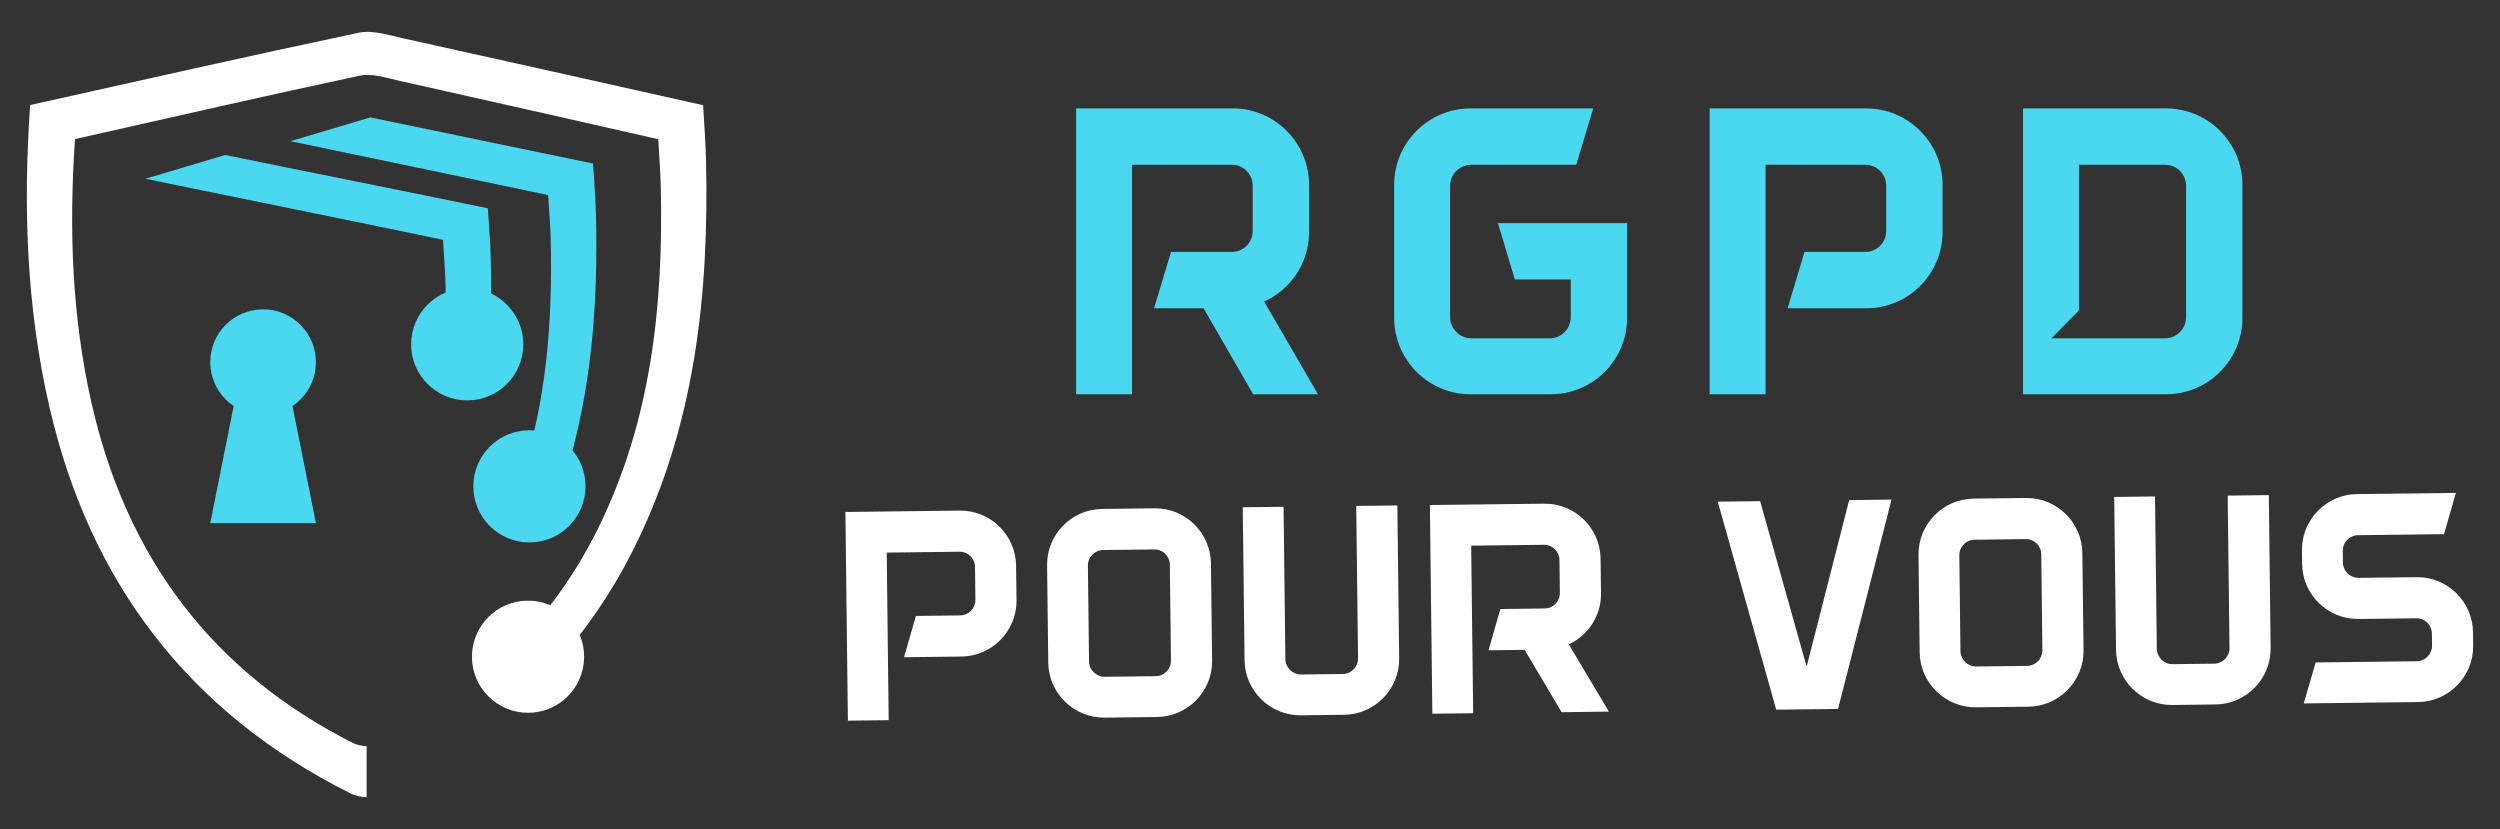 <?xml version="1.0" encoding="utf-8"?>
<!-- Generator: Adobe Illustrator 16.0.0, SVG Export Plug-In . SVG Version: 6.00 Build 0)  -->
<!DOCTYPE svg PUBLIC "-//W3C//DTD SVG 1.1//EN" "http://www.w3.org/Graphics/SVG/1.1/DTD/svg11.dtd">
<svg version="1.1" id="Calque_1" xmlns="http://www.w3.org/2000/svg" xmlns:xlink="http://www.w3.org/1999/xlink" x="0px" y="0px"
	 width="196px" height="65px" viewBox="0 0 196 65" enable-background="new 0 0 196 65" xml:space="preserve">
<rect x="0" y="0" width="196" height="65" fill="#333333" stroke="none"/>
<g>
	<g>
		<g>
			<path fill="#49D8EF" d="M98.248,30.909l-3.885-6.739h-3.884l1.328-4.416h4.747c0.93,0,1.659-0.73,1.659-1.66v-3.519
				c0-0.929-0.729-1.66-1.659-1.66h-7.802v17.994h-4.382V8.5h12.283c3.253,0,5.91,2.623,5.976,5.876c0,0.034,0,0.067,0,0.1v3.718
				c0,0.033,0,0.066,0,0.099c-0.033,2.357-1.461,4.416-3.52,5.345l4.217,7.271H98.248z M102.63,14.476v-0.1
				C102.63,14.41,102.63,14.443,102.63,14.476z M102.63,18.293v-0.099C102.63,18.227,102.63,18.26,102.63,18.293z"/>
			<path fill="#49D8EF" d="M127.563,24.933c0,3.287-2.688,5.976-5.976,5.976h-6.308c-3.286,0-5.976-2.689-5.976-5.976V14.476
				c0-3.287,2.689-5.976,5.976-5.976h9.628l-1.329,4.416h-8.232c-0.896,0-1.66,0.731-1.66,1.66v10.291c0,0.897,0.765,1.66,1.66,1.66
				h6.143c0.929,0,1.659-0.763,1.659-1.66v-2.955h-4.382l-1.328-4.416h10.125V24.933z"/>
			<path fill="#49D8EF" d="M152.297,18.194c0,0.033,0,0.066,0,0.099c-0.065,3.254-2.722,5.876-5.976,5.876h-6.174l1.326-4.416h4.748
				c0.929,0,1.66-0.73,1.66-1.66v-3.519c0-0.929-0.731-1.66-1.66-1.66h-7.802v17.994h-4.382V8.5h12.283
				c3.254,0,5.91,2.623,5.976,5.876c0,0.034,0,0.067,0,0.1V18.194z M152.297,14.476v-0.1
				C152.297,14.41,152.297,14.443,152.297,14.476z M152.297,18.293v-0.099C152.297,18.227,152.297,18.26,152.297,18.293z"/>
			<path fill="#49D8EF" d="M175.804,14.476v10.457c0,3.287-2.689,5.976-5.977,5.976h-11.221V8.5h11.221
				C173.114,8.5,175.804,11.189,175.804,14.476z M171.388,14.576c0-0.929-0.729-1.66-1.66-1.66h-6.739v11.42l-2.158,2.191h8.897
				c0.931,0,1.66-0.763,1.66-1.66V14.576z"/>
		</g>
		<g>
			<path fill="#FFFFFF" d="M79.696,47.058c0.001,0.023,0.001,0.048,0.001,0.072c-0.021,2.376-1.938,4.314-4.314,4.343l-4.507,0.053
				l0.931-3.236l3.466-0.041c0.679-0.008,1.206-0.548,1.197-1.226l-0.028-2.57c-0.01-0.679-0.549-1.205-1.227-1.197l-5.696,0.067
				l0.154,13.138L66.474,56.5L66.28,40.138l8.968-0.107c2.376-0.027,4.339,1.864,4.413,4.238c0.001,0.025,0.001,0.049,0.001,0.073
				L79.696,47.058z M79.662,44.342l-0.001-0.073C79.662,44.294,79.662,44.319,79.662,44.342z M79.697,47.13l-0.001-0.072
				C79.697,47.082,79.697,47.106,79.697,47.13z"/>
			<path fill="#FFFFFF" d="M94.938,44.163l0.091,7.634c0.028,2.401-1.913,4.388-4.313,4.416l-4.12,0.049
				c-2.399,0.027-4.386-1.913-4.413-4.312l-0.092-7.636c-0.027-2.399,1.911-4.386,4.313-4.414l4.12-0.049
				C92.923,39.822,94.909,41.762,94.938,44.163z M91.715,44.272c-0.009-0.678-0.547-1.205-1.228-1.197l-3.998,0.047
				c-0.654,0.008-1.206,0.548-1.197,1.227l0.088,7.513c0.009,0.655,0.573,1.207,1.228,1.198l3.998-0.047
				c0.68-0.008,1.207-0.573,1.197-1.227L91.715,44.272z"/>
			<path fill="#FFFFFF" d="M109.695,51.624c0.028,2.399-1.911,4.387-4.312,4.416l-3.392,0.04c-2.401,0.028-4.389-1.913-4.416-4.312
				l-0.142-11.998l3.199-0.038l0.141,11.95c0.01,0.654,0.572,1.206,1.229,1.198l3.271-0.039c0.679-0.008,1.207-0.572,1.198-1.226
				l-0.142-11.951l3.223-0.038L109.695,51.624z"/>
			<path fill="#FFFFFF" d="M122.429,55.837l-2.896-4.887l-2.835,0.033l0.931-3.236l3.465-0.042c0.68-0.008,1.207-0.547,1.199-1.226
				l-0.031-2.569c-0.008-0.679-0.547-1.206-1.226-1.198l-5.695,0.067l0.155,13.138l-3.2,0.038l-0.193-16.362l8.968-0.105
				c2.376-0.029,4.338,1.863,4.414,4.238c0.001,0.024,0.001,0.049,0.001,0.073l0.032,2.714c0.001,0.025,0.001,0.049,0.001,0.073
				c-0.004,1.722-1.028,3.236-2.523,3.933l3.142,5.272L122.429,55.837z M125.485,43.8l-0.001-0.073
				C125.485,43.751,125.485,43.776,125.485,43.8z M125.519,46.588l-0.001-0.073C125.519,46.54,125.519,46.563,125.519,46.588z"/>
			<path fill="#FFFFFF" d="M148.295,39.167l-4.192,16.414l-4.848,0.058l-4.582-16.31l3.322-0.039l3.645,12.975l3.336-13.057
				L148.295,39.167z"/>
			<path fill="#FFFFFF" d="M163.257,43.353l0.092,7.635c0.026,2.4-1.911,4.388-4.313,4.416l-4.121,0.049
				c-2.398,0.028-4.386-1.912-4.414-4.312l-0.09-7.635c-0.03-2.4,1.912-4.387,4.311-4.415l4.122-0.049
				C161.244,39.014,163.229,40.954,163.257,43.353z M160.035,43.464c-0.008-0.679-0.549-1.206-1.226-1.198l-4,0.048
				c-0.655,0.008-1.206,0.547-1.198,1.226l0.089,7.514c0.008,0.655,0.571,1.206,1.227,1.198l3.999-0.046
				c0.679-0.009,1.205-0.573,1.197-1.227L160.035,43.464z"/>
			<path fill="#FFFFFF" d="M178.017,50.814c0.026,2.401-1.912,4.388-4.312,4.416l-3.394,0.041c-2.4,0.028-4.387-1.913-4.414-4.312
				l-0.143-11.999l3.199-0.039l0.141,11.95c0.009,0.655,0.574,1.206,1.229,1.199l3.271-0.039c0.68-0.008,1.207-0.572,1.198-1.227
				l-0.141-11.95l3.224-0.037L178.017,50.814z"/>
			<path fill="#FFFFFF" d="M193.895,50.627c0.028,2.4-1.911,4.387-4.31,4.415l-8.969,0.106l0.931-3.211l7.928-0.094
				c0.679-0.008,1.205-0.572,1.197-1.227l-0.012-0.944c-0.008-0.679-0.546-1.206-1.227-1.197l-4.532,0.054
				c-2.4,0.028-4.387-1.912-4.415-4.313l-0.013-1.066c-0.031-2.399,1.912-4.386,4.311-4.415l7.757-0.091l-0.93,3.235l-6.738,0.08
				c-0.655,0.008-1.207,0.548-1.199,1.227l0.011,0.921c0.008,0.679,0.572,1.206,1.227,1.197l4.558-0.054
				c2.397-0.028,4.387,1.913,4.414,4.312L193.895,50.627z"/>
		</g>
	</g>
	<g>
		<path fill="#49D8EF" d="M46.494,12.822c-5.916-1.226-11.704-2.431-17.463-3.618l-6.257,1.864
			c6.672,1.379,13.339,2.787,20.203,4.226c0.065,1.127,0.169,2.314,0.199,3.502c0.157,6.388-0.336,12.662-2.319,18.679h3.4
			c2.115-6.666,2.642-13.602,2.466-20.661C46.689,15.46,46.569,14.107,46.494,12.822z"/>
		<circle fill="#FFFFFF" cx="41.398" cy="51.487" r="4.397"/>
		<circle fill="#49D8EF" cx="41.506" cy="38.129" r="4.397"/>
		<circle fill="#49D8EF" cx="36.629" cy="26.994" r="4.397"/>
		<path fill="#49D8EF" d="M34.929,22.305c0.031,1.259,0.035,2.514,0.009,3.763h3.505c0.075-1.904,0.082-3.819,0.034-5.745
			c-0.034-1.354-0.153-2.708-0.229-3.993c-5.916-1.226-14.833-2.992-20.592-4.179l-6.257,1.864
			c6.672,1.379,16.467,3.347,23.332,4.786C34.796,19.93,34.9,21.117,34.929,22.305z"/>
		<path fill="#FFFFFF" d="M55.353,12.556c-0.034-1.462-0.153-2.921-0.229-4.308c-8.001-1.789-15.769-3.538-23.545-5.25
			c-1.132-0.25-2.373-0.658-3.445-0.432C19.565,4.371,11.026,6.311,2.363,8.235c-0.561,8.079-0.271,15.896,1.5,23.619
			c3.164,13.783,10.924,24.001,23.621,30.352c0.347,0.174,0.815,0.283,1.26,0.294v-4c-0.386-0.011-0.792-0.105-1.092-0.258
			C16.648,52.672,9.923,43.709,7.181,31.62C5.645,24.847,5.395,17.989,5.88,10.903c7.508-1.688,14.909-3.389,22.335-4.972
			c0.93-0.198,2.004,0.16,2.986,0.378c6.739,1.503,13.472,3.036,20.406,4.605c0.065,1.216,0.169,2.497,0.199,3.779
			c0.211,9.256-0.748,18.289-4.916,26.729c-1.69,3.42-3.802,6.398-6.287,8.981l2.396,2.258c2.619-2.804,4.864-5.997,6.682-9.633
			C54.491,33.408,55.597,23.108,55.353,12.556z"/>
		<circle fill="#49D8EF" cx="20.625" cy="28.392" r="4.141"/>
		<polygon fill="#49D8EF" points="19.009,28.392 16.485,41.013 24.766,41.013 22.241,28.392 		"/>
	</g>
</g>
</svg>
